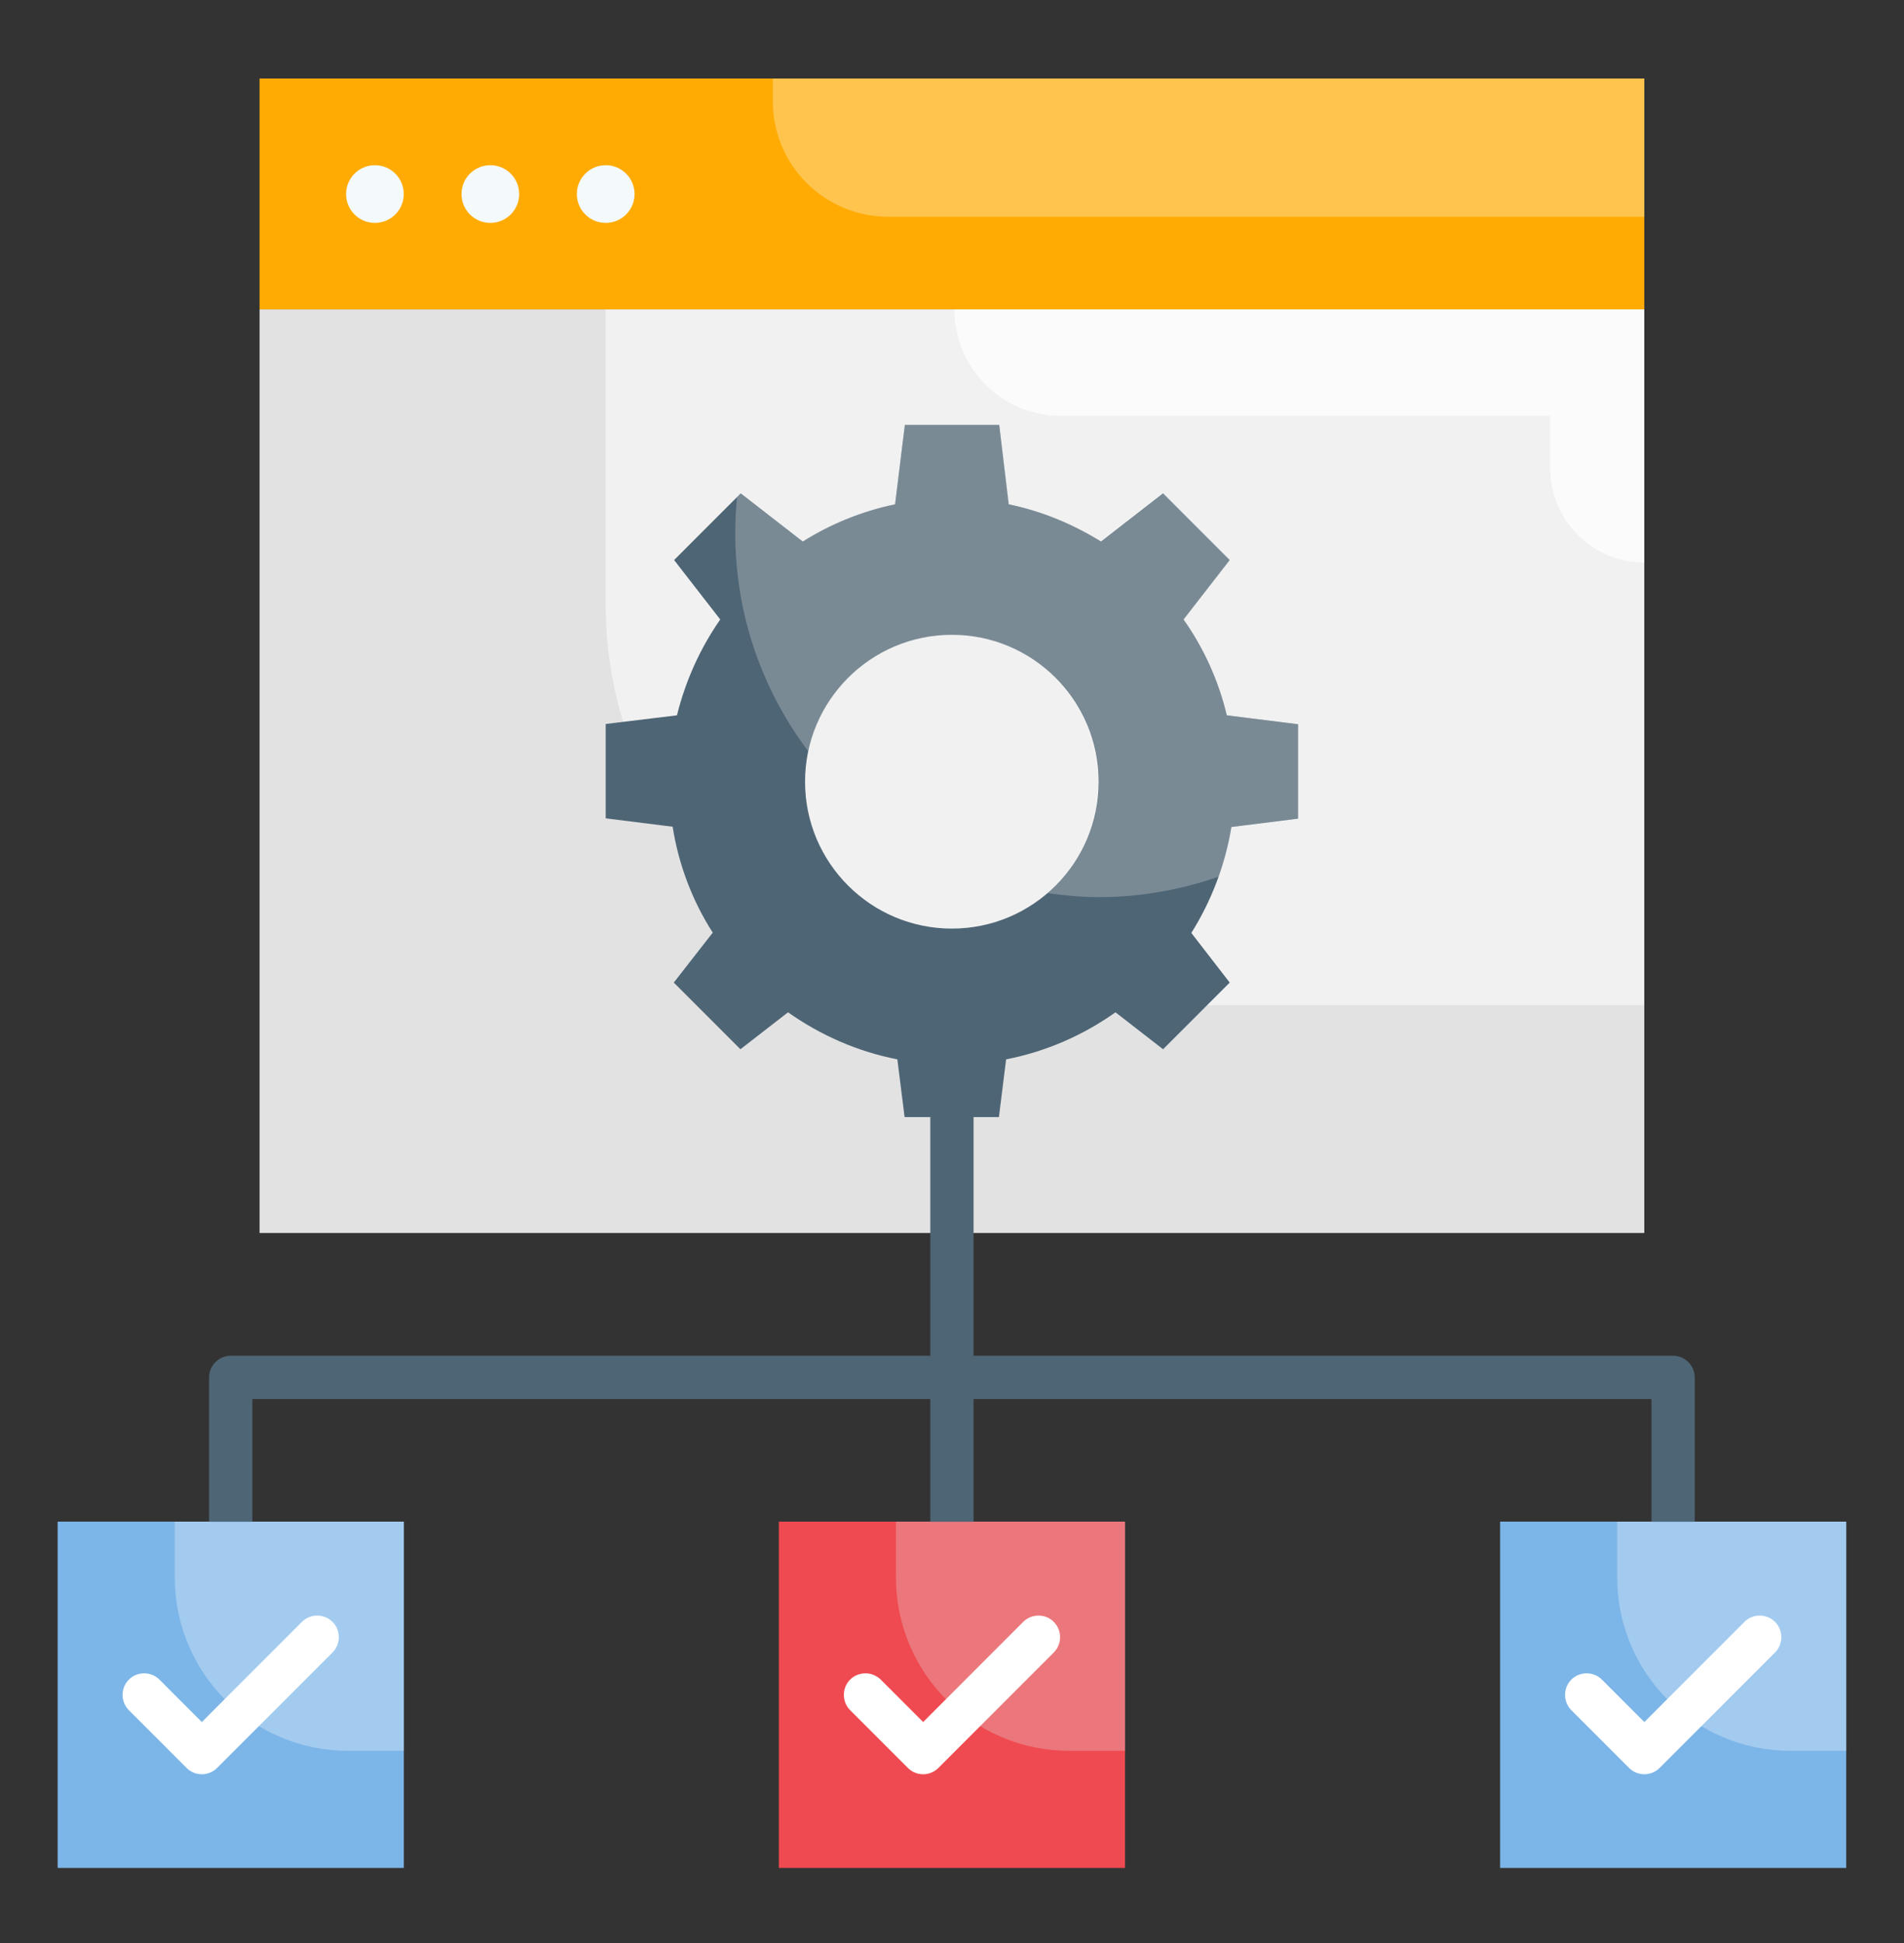 <svg width="50" height="51" viewBox="0 0 50 51" fill="none" xmlns="http://www.w3.org/2000/svg">
<rect x="0" y="0" width="50" height="51" fill="#333333" stroke="none"/>
<path d="M6.816 8.121H43.18V32.364H6.816V8.121Z" fill="#E2E2E2"/>
<path d="M6.816 2.061H43.18V8.121H6.816V2.061Z" fill="#FFAB03"/>
<g opacity="0.3">
<path d="M20.295 2.659C20.295 4.333 21.651 5.689 23.325 5.689H43.181V2.061H20.295V2.659Z" fill="white"/>
</g>
<path d="M1.514 39.94H10.605V49.03H1.514V39.94Z" fill="#7CB5E8"/>
<g opacity="0.3">
<path d="M4.59 41.409C4.59 43.917 6.628 45.955 9.135 45.955H10.605V39.94H4.59V41.409Z" fill="white"/>
</g>
<path d="M20.453 39.94H29.544V49.03H20.453V39.94Z" fill="#EF4A51"/>
<path d="M39.393 39.94H48.483V49.03H39.393V39.94Z" fill="#7CB5E8"/>
<g opacity="0.3">
<path d="M23.529 41.409C23.529 43.917 25.567 45.955 28.075 45.955H29.544V39.94H23.529V41.409Z" fill="#E2E2E2"/>
</g>
<g opacity="0.3">
<path d="M42.469 41.409C42.469 43.917 44.507 45.955 47.014 45.955H48.484V39.94H42.469V41.409Z" fill="white"/>
</g>
<g opacity="0.5">
<path d="M15.904 15.856C15.904 21.674 20.616 26.386 26.435 26.386H43.177V8.121H15.904V15.856Z" fill="white"/>
</g>
<g opacity="0.7">
<path d="M43.178 14.765V8.121H25.064C25.064 9.667 26.314 10.916 27.86 10.916H40.708V12.295C40.716 13.666 41.815 14.765 43.178 14.765Z" fill="white"/>
</g>
<path d="M32.217 18.776C31.997 17.859 31.611 17.01 31.081 16.26L32.293 14.7L30.543 12.95L28.914 14.215C28.179 13.76 27.368 13.419 26.49 13.238L26.24 11.154H23.762L23.505 13.238C22.634 13.419 21.815 13.753 21.081 14.215L19.452 12.95L17.702 14.7L18.914 16.26C18.391 17.01 18.005 17.859 17.777 18.776L15.906 19.003V21.48L17.664 21.7C17.823 22.707 18.187 23.654 18.717 24.48L17.694 25.791L19.444 27.541L20.694 26.571C21.543 27.169 22.512 27.601 23.565 27.806L23.755 29.321H26.232L26.421 27.806C27.474 27.601 28.452 27.169 29.293 26.571L30.543 27.541L32.293 25.791L31.285 24.488C31.808 23.654 32.171 22.715 32.338 21.707L34.088 21.488V19.01L32.217 18.776ZM24.997 24.374C22.868 24.374 21.141 22.647 21.141 20.518C21.141 18.389 22.868 16.662 24.997 16.662C27.126 16.662 28.853 18.389 28.853 20.518C28.853 22.647 27.126 24.374 24.997 24.374Z" fill="#4E6575"/>
<g opacity="0.3">
<path d="M31.089 16.26L32.301 14.7L30.551 12.95L28.922 14.215C28.187 13.76 27.377 13.419 26.498 13.238L26.24 11.154H23.763L23.506 13.238C22.634 13.419 21.816 13.753 21.081 14.215L19.453 12.95L19.354 13.048C19.324 13.359 19.309 13.677 19.309 13.995C19.309 16.154 20.028 18.132 21.233 19.73C21.596 17.98 23.149 16.669 25.006 16.669C27.134 16.669 28.862 18.397 28.862 20.526C28.862 21.7 28.324 22.738 27.506 23.442C27.953 23.503 28.399 23.548 28.862 23.548C29.968 23.548 31.021 23.351 32.006 23.01C32.157 22.594 32.271 22.162 32.346 21.707L34.089 21.488V19.01L32.218 18.776C31.998 17.859 31.612 17.003 31.089 16.26Z" fill="#E2E2E2"/>
</g>
<path d="M9.845 5.851C10.264 5.851 10.603 5.512 10.603 5.094C10.603 4.675 10.264 4.336 9.845 4.336C9.427 4.336 9.088 4.675 9.088 5.094C9.088 5.512 9.427 5.851 9.845 5.851Z" fill="#F4F9FB"/>
<path d="M12.877 5.851C13.295 5.851 13.634 5.512 13.634 5.094C13.634 4.675 13.295 4.336 12.877 4.336C12.458 4.336 12.119 4.675 12.119 5.094C12.119 5.512 12.458 5.851 12.877 5.851Z" fill="#F4F9FB"/>
<path d="M15.906 5.851C16.324 5.851 16.664 5.512 16.664 5.094C16.664 4.675 16.324 4.336 15.906 4.336C15.488 4.336 15.148 4.675 15.148 5.094C15.148 5.512 15.488 5.851 15.906 5.851Z" fill="#F4F9FB"/>
<path d="M43.937 35.586H25.566V29.336C25.566 29.025 25.308 28.768 24.998 28.768C24.687 28.768 24.43 29.025 24.43 29.336V35.586H6.058C5.748 35.586 5.49 35.843 5.49 36.154V39.942H6.627V36.722H24.43V39.942H25.566V36.722H43.369V39.942H44.505V36.154C44.505 35.843 44.248 35.586 43.937 35.586Z" fill="#4E6575"/>
<path d="M5.3 46.571C5.156 46.571 5.012 46.518 4.899 46.404L3.384 44.889C3.164 44.669 3.164 44.306 3.384 44.086C3.603 43.867 3.967 43.867 4.187 44.086L5.3 45.2L7.929 42.571C8.149 42.351 8.512 42.351 8.732 42.571C8.952 42.791 8.952 43.154 8.732 43.374L5.702 46.404C5.588 46.518 5.444 46.571 5.3 46.571Z" fill="white"/>
<path d="M24.242 46.571C24.098 46.571 23.954 46.518 23.84 46.404L22.325 44.889C22.105 44.669 22.105 44.306 22.325 44.086C22.545 43.867 22.908 43.867 23.128 44.086L24.242 45.2L26.87 42.571C27.09 42.351 27.454 42.351 27.673 42.571C27.893 42.791 27.893 43.154 27.673 43.374L24.643 46.404C24.529 46.518 24.386 46.571 24.242 46.571Z" fill="white"/>
<path d="M43.181 46.571C43.037 46.571 42.893 46.518 42.779 46.404L41.264 44.889C41.045 44.669 41.045 44.306 41.264 44.086C41.484 43.867 41.848 43.867 42.067 44.086L43.181 45.2L45.81 42.571C46.029 42.351 46.393 42.351 46.613 42.571C46.833 42.791 46.833 43.154 46.613 43.374L43.583 46.404C43.469 46.518 43.325 46.571 43.181 46.571Z" fill="white"/>
</svg>
